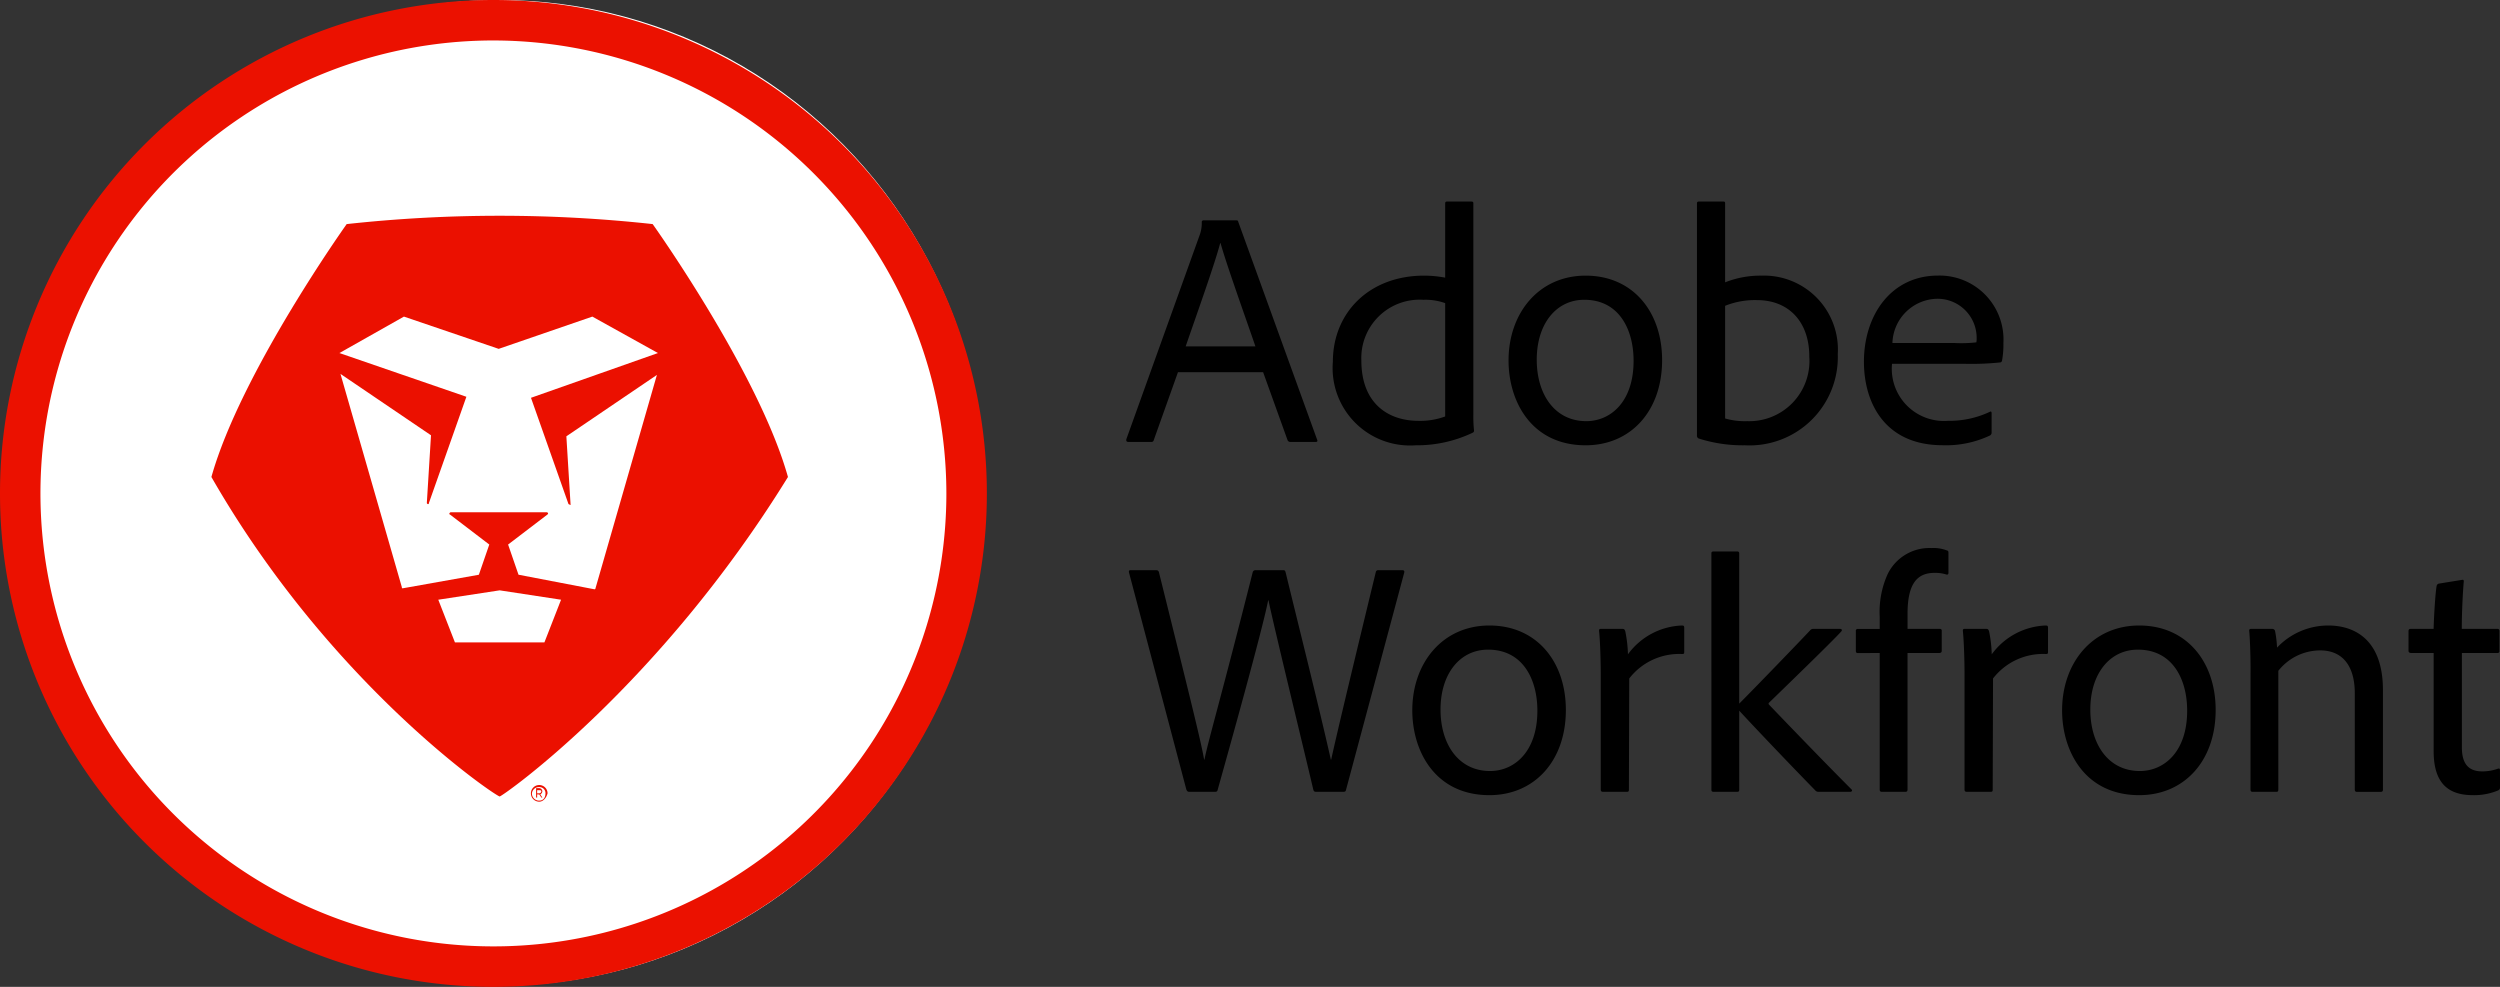 <svg xmlns="http://www.w3.org/2000/svg" width="171.494" height="67.696" viewBox="0 0 171.494 67.696">
  <rect x="0" y="0" width="171.494" height="67.696" fill="#333333" stroke="none"/>
  <g id="Group_102844" data-name="Group 102844" transform="translate(-8770.621 -4083)">
    <g id="Group_102837" data-name="Group 102837" transform="translate(8770.621 4083)">
      <ellipse id="Ellipse_150" data-name="Ellipse 150" cx="33.369" cy="33.808" rx="33.369" ry="33.808" transform="translate(0.867 0)" fill="#fff"/>
      <path id="Ellipse_150_-_Outline" data-name="Ellipse 150 - Outline" d="M33.848,2.776A31.072,31.072,0,1,0,64.919,33.848,31.107,31.107,0,0,0,33.848,2.776m0-2.776A33.848,33.848,0,1,1,0,33.848,33.848,33.848,0,0,1,33.848,0Z" transform="translate(0 0)" fill="#eb1100"/>
      <path id="Path_299624" data-name="Path 299624" d="M93.05,307.419c-2-7.139-9.281-17.348-9.281-17.348a96.7,96.7,0,0,0-20.989,0S55.5,300.28,53.5,307.419c8.138,14.207,19.418,21.845,19.775,21.917.286-.071,10.923-7.567,19.775-21.917" transform="translate(-38.998 -274.699)" fill="#eb1000"/>
      <path id="Path_299625" data-name="Path 299625" d="M75.366,316.9l-5.211.928c-.071,0-.071,0-.071-.071l-4.212-14.635,6.211,4.212-.286,4.64c0,.071.143.143.143,0l2.57-7.282-8.71-3,4.426-2.5,6.5,2.213,6.425-2.213,4.5,2.5-8.71,3.07,2.57,7.282c.071.071.214.071.143,0l-.286-4.64,6.211-4.212-4.212,14.635a.07.07,0,0,1-.071.071l-5.211-1-.714-2.07,2.713-2.07c.071-.071,0-.143-.071-.143H73.439c-.071,0-.143.143-.071.143l2.713,2.07Zm-2.784,1.713,1.142,2.927h6.139l1.142-2.927-4.212-.643Z" transform="translate(-42.517 -277.474)" fill="#fff"/>
      <path id="Path_299626" data-name="Path 299626" d="M84.771,345.342a.571.571,0,1,1,.571-.571c-.071.286-.286.571-.571.571m0-1a.477.477,0,0,0-.5.428.488.488,0,0,0,.5.5c.286,0,.428-.214.428-.5a.411.411,0,0,0-.428-.428m.143.714-.143-.214h-.143v.214h-.071v-.642h.214a.228.228,0,0,1,.214.214.264.264,0,0,1-.143.214l.143.214Zm-.143-.5h-.143v.214h.143a.154.154,0,0,0,.143-.143c0-.071-.071-.071-.143-.071" transform="translate(-47.781 -290.349)" fill="#eb1000"/>
    </g>
    <path id="Path_299697" data-name="Path 299697" d="M9.568,18.216l1.679,4.669a.2.2,0,0,0,.184.115h1.748c.115,0,.138-.069.092-.161L7.866,7.912C7.843,7.82,7.82,7.8,7.728,7.8H5.474a.109.109,0,0,0-.115.115,2.417,2.417,0,0,1-.161.943L.184,22.816c-.023.115.023.184.138.184H1.886a.161.161,0,0,0,.184-.138l1.656-4.646ZM4.255,16.445c.874-2.53,1.978-5.612,2.369-7.084h.023c.437,1.564,1.886,5.589,2.392,7.084ZM20.033,23.23a8.877,8.877,0,0,0,3.887-.851c.092-.046.115-.069.115-.161a9.431,9.431,0,0,1-.046-1.1V6.624c0-.069-.023-.115-.138-.115H22.195c-.092,0-.138.023-.138.138V11.73a7.929,7.929,0,0,0-1.449-.138c-3.749,0-6.256,2.53-6.256,5.911A5.311,5.311,0,0,0,20.033,23.23Zm2.024-1.978a4.909,4.909,0,0,1-1.84.3c-2.024,0-3.91-1.15-3.91-4.14a4,4,0,0,1,4.255-4.163,4.006,4.006,0,0,1,1.495.23Zm9.637-9.66c-3.22,0-5.29,2.576-5.29,5.819,0,2.829,1.587,5.819,5.29,5.819,3.082,0,5.244-2.346,5.244-5.842C36.938,14.076,34.937,11.592,31.694,11.592ZM31.6,13.248c2.392,0,3.381,2.047,3.381,4.186,0,2.852-1.61,4.14-3.243,4.14-2.185,0-3.4-1.863-3.4-4.209C28.336,14.9,29.67,13.248,31.6,13.248Zm7.889-6.739c-.115,0-.161.023-.161.138V22.563a.2.2,0,0,0,.138.207,9.944,9.944,0,0,0,3.151.46,6.057,6.057,0,0,0,6.371-6.256,5.072,5.072,0,0,0-5.244-5.382,6.548,6.548,0,0,0-2.484.46V6.647c0-.138-.046-.138-.161-.138Zm7.544,10.626a4.127,4.127,0,0,1-4.255,4.439,4.9,4.9,0,0,1-1.518-.184V13.662a5.46,5.46,0,0,1,2.185-.391C45.655,13.271,47.035,14.789,47.035,17.135Zm10.695.506a18.9,18.9,0,0,0,2.369-.092.154.154,0,0,0,.161-.138,6.155,6.155,0,0,0,.092-1.2,4.386,4.386,0,0,0-4.485-4.623c-3.2,0-5.083,2.691-5.083,5.911,0,2.806,1.426,5.727,5.4,5.727a7.043,7.043,0,0,0,3.243-.667.23.23,0,0,0,.115-.23V21.022c0-.092-.046-.138-.115-.092a6.473,6.473,0,0,1-2.875.621,3.579,3.579,0,0,1-3.841-3.91Zm-4.991-1.426A3.13,3.13,0,0,1,55.8,13.179a2.681,2.681,0,0,1,2.714,2.737.943.943,0,0,1-.023.253,9.185,9.185,0,0,1-1.472.046Zm-41.63,15.72c-.023-.092-.046-.138-.161-.138H9.062a.192.192,0,0,0-.207.138C6.624,40.767,5.8,43.5,5.543,44.792H5.52c-.184-1.1-.782-3.519-3.105-12.88-.046-.092-.092-.115-.207-.115H.483c-.115,0-.138.046-.115.161L4.3,46.839c.046.115.092.161.207.161H6.279c.138,0,.161-.069.184-.184.736-2.622,3.059-10.925,3.45-12.949h.023c.414,1.978,2.415,10.166,3.082,13.018.046.092.069.115.207.115h1.84c.115,0,.161-.023.184-.115l4-14.927c.023-.115-.023-.161-.138-.161H17.48a.161.161,0,0,0-.184.138c-2.047,8.441-2.783,11.592-3.059,12.857h-.023C13.34,40.928,12.144,36.19,11.109,31.935Zm13.984,3.657c-3.22,0-5.29,2.576-5.29,5.819,0,2.829,1.587,5.819,5.29,5.819,3.082,0,5.244-2.346,5.244-5.842C30.337,38.076,28.336,35.592,25.093,35.592ZM25,37.248c2.392,0,3.381,2.047,3.381,4.186,0,2.852-1.61,4.14-3.243,4.14-2.185,0-3.4-1.863-3.4-4.209C21.735,38.9,23.069,37.248,25,37.248Zm7.728-1.426c-.092,0-.115.046-.115.138.069.644.115,1.978.115,2.944v7.935c0,.115.046.161.161.161h1.633c.092,0,.138-.023.138-.138l.023-7.636a4.329,4.329,0,0,1,3.611-1.679c.138,0,.161-.023.161-.138V35.753c0-.138-.046-.161-.161-.161a4.8,4.8,0,0,0-3.7,1.978,8.875,8.875,0,0,0-.184-1.587c-.046-.115-.069-.161-.207-.161Zm14.582,0a.28.28,0,0,0-.23.115c-.6.644-3.772,3.933-4.853,5.014v-10.3a.122.122,0,0,0-.138-.138H40.48c-.138,0-.161.046-.161.138V46.839c0,.115.023.161.161.161h1.61c.115,0,.138-.046.138-.161V41.434c1.1,1.2,4,4.232,5.2,5.451a.283.283,0,0,0,.23.115h2.185c.115,0,.161-.092.092-.161C48.254,45.16,45.747,42.561,44.252,41c0-.023-.023-.069,0-.092.851-.828,4.324-4.186,4.968-4.9.092-.092.046-.184-.069-.184Zm4.554,1.656v9.361c0,.115.046.161.138.161h1.633c.115,0,.138-.069.138-.161V37.478h2.208c.092-.023.138-.046.138-.161v-1.38c0-.069-.046-.115-.138-.115H53.774V34.787c0-2.208.759-2.806,1.863-2.806a2.523,2.523,0,0,1,.805.115c.092.023.138-.023.138-.115V30.624c0-.092,0-.161-.115-.184a2.548,2.548,0,0,0-1.058-.161A3.185,3.185,0,0,0,52.394,32.1a6.311,6.311,0,0,0-.529,2.9v.828h-1.5a.122.122,0,0,0-.138.138v1.357c0,.115.046.161.138.161Zm5.819-1.656c-.092,0-.115.046-.115.138.069.644.115,1.978.115,2.944v7.935c0,.115.046.161.161.161h1.633c.092,0,.138-.023.138-.138l.023-7.636a4.329,4.329,0,0,1,3.611-1.679c.138,0,.161-.023.161-.138V35.753c0-.138-.046-.161-.161-.161a4.8,4.8,0,0,0-3.7,1.978,8.875,8.875,0,0,0-.184-1.587c-.046-.115-.069-.161-.207-.161Zm11.983-.23c-3.22,0-5.29,2.576-5.29,5.819,0,2.829,1.587,5.819,5.29,5.819,3.082,0,5.244-2.346,5.244-5.842C74.911,38.076,72.91,35.592,69.667,35.592Zm-.092,1.656c2.392,0,3.381,2.047,3.381,4.186,0,2.852-1.61,4.14-3.243,4.14-2.185,0-3.4-1.863-3.4-4.209C66.309,38.9,67.643,37.248,69.575,37.248ZM77.3,46.839c0,.115.046.161.138.161h1.633c.115,0,.138-.046.138-.161V38.7a3.674,3.674,0,0,1,2.875-1.4c1.61,0,2.369,1.173,2.369,2.921v6.6c0,.138.046.184.161.184h1.61c.115,0,.161-.046.161-.161V40.031c0-3.634-2.116-4.439-3.749-4.439A4.829,4.829,0,0,0,79.12,37.11a7.384,7.384,0,0,0-.138-1.15.2.2,0,0,0-.207-.138H77.349c-.115,0-.138.046-.138.138.046.391.092,1.679.092,2.461Zm17.112-1.334c0-.115-.069-.115-.138-.092A3.141,3.141,0,0,1,93.2,45.6c-1.012,0-1.4-.6-1.4-1.656V37.478h2.438a.122.122,0,0,0,.138-.138V35.983c0-.115-.046-.161-.138-.161H91.793c0-1.127.069-2.461.138-3.266,0-.092-.046-.115-.138-.092l-1.564.253a.2.2,0,0,0-.161.161c-.092.506-.184,2.093-.207,2.944H88.3c-.115,0-.161.046-.161.161v1.311c0,.115.023.161.161.184h1.564v6.739c0,2.208,1.012,3.013,2.691,3.013a4.268,4.268,0,0,0,1.725-.322.219.219,0,0,0,.138-.23Z" transform="translate(8847.7 4090.316)"/>
  </g>
</svg>
